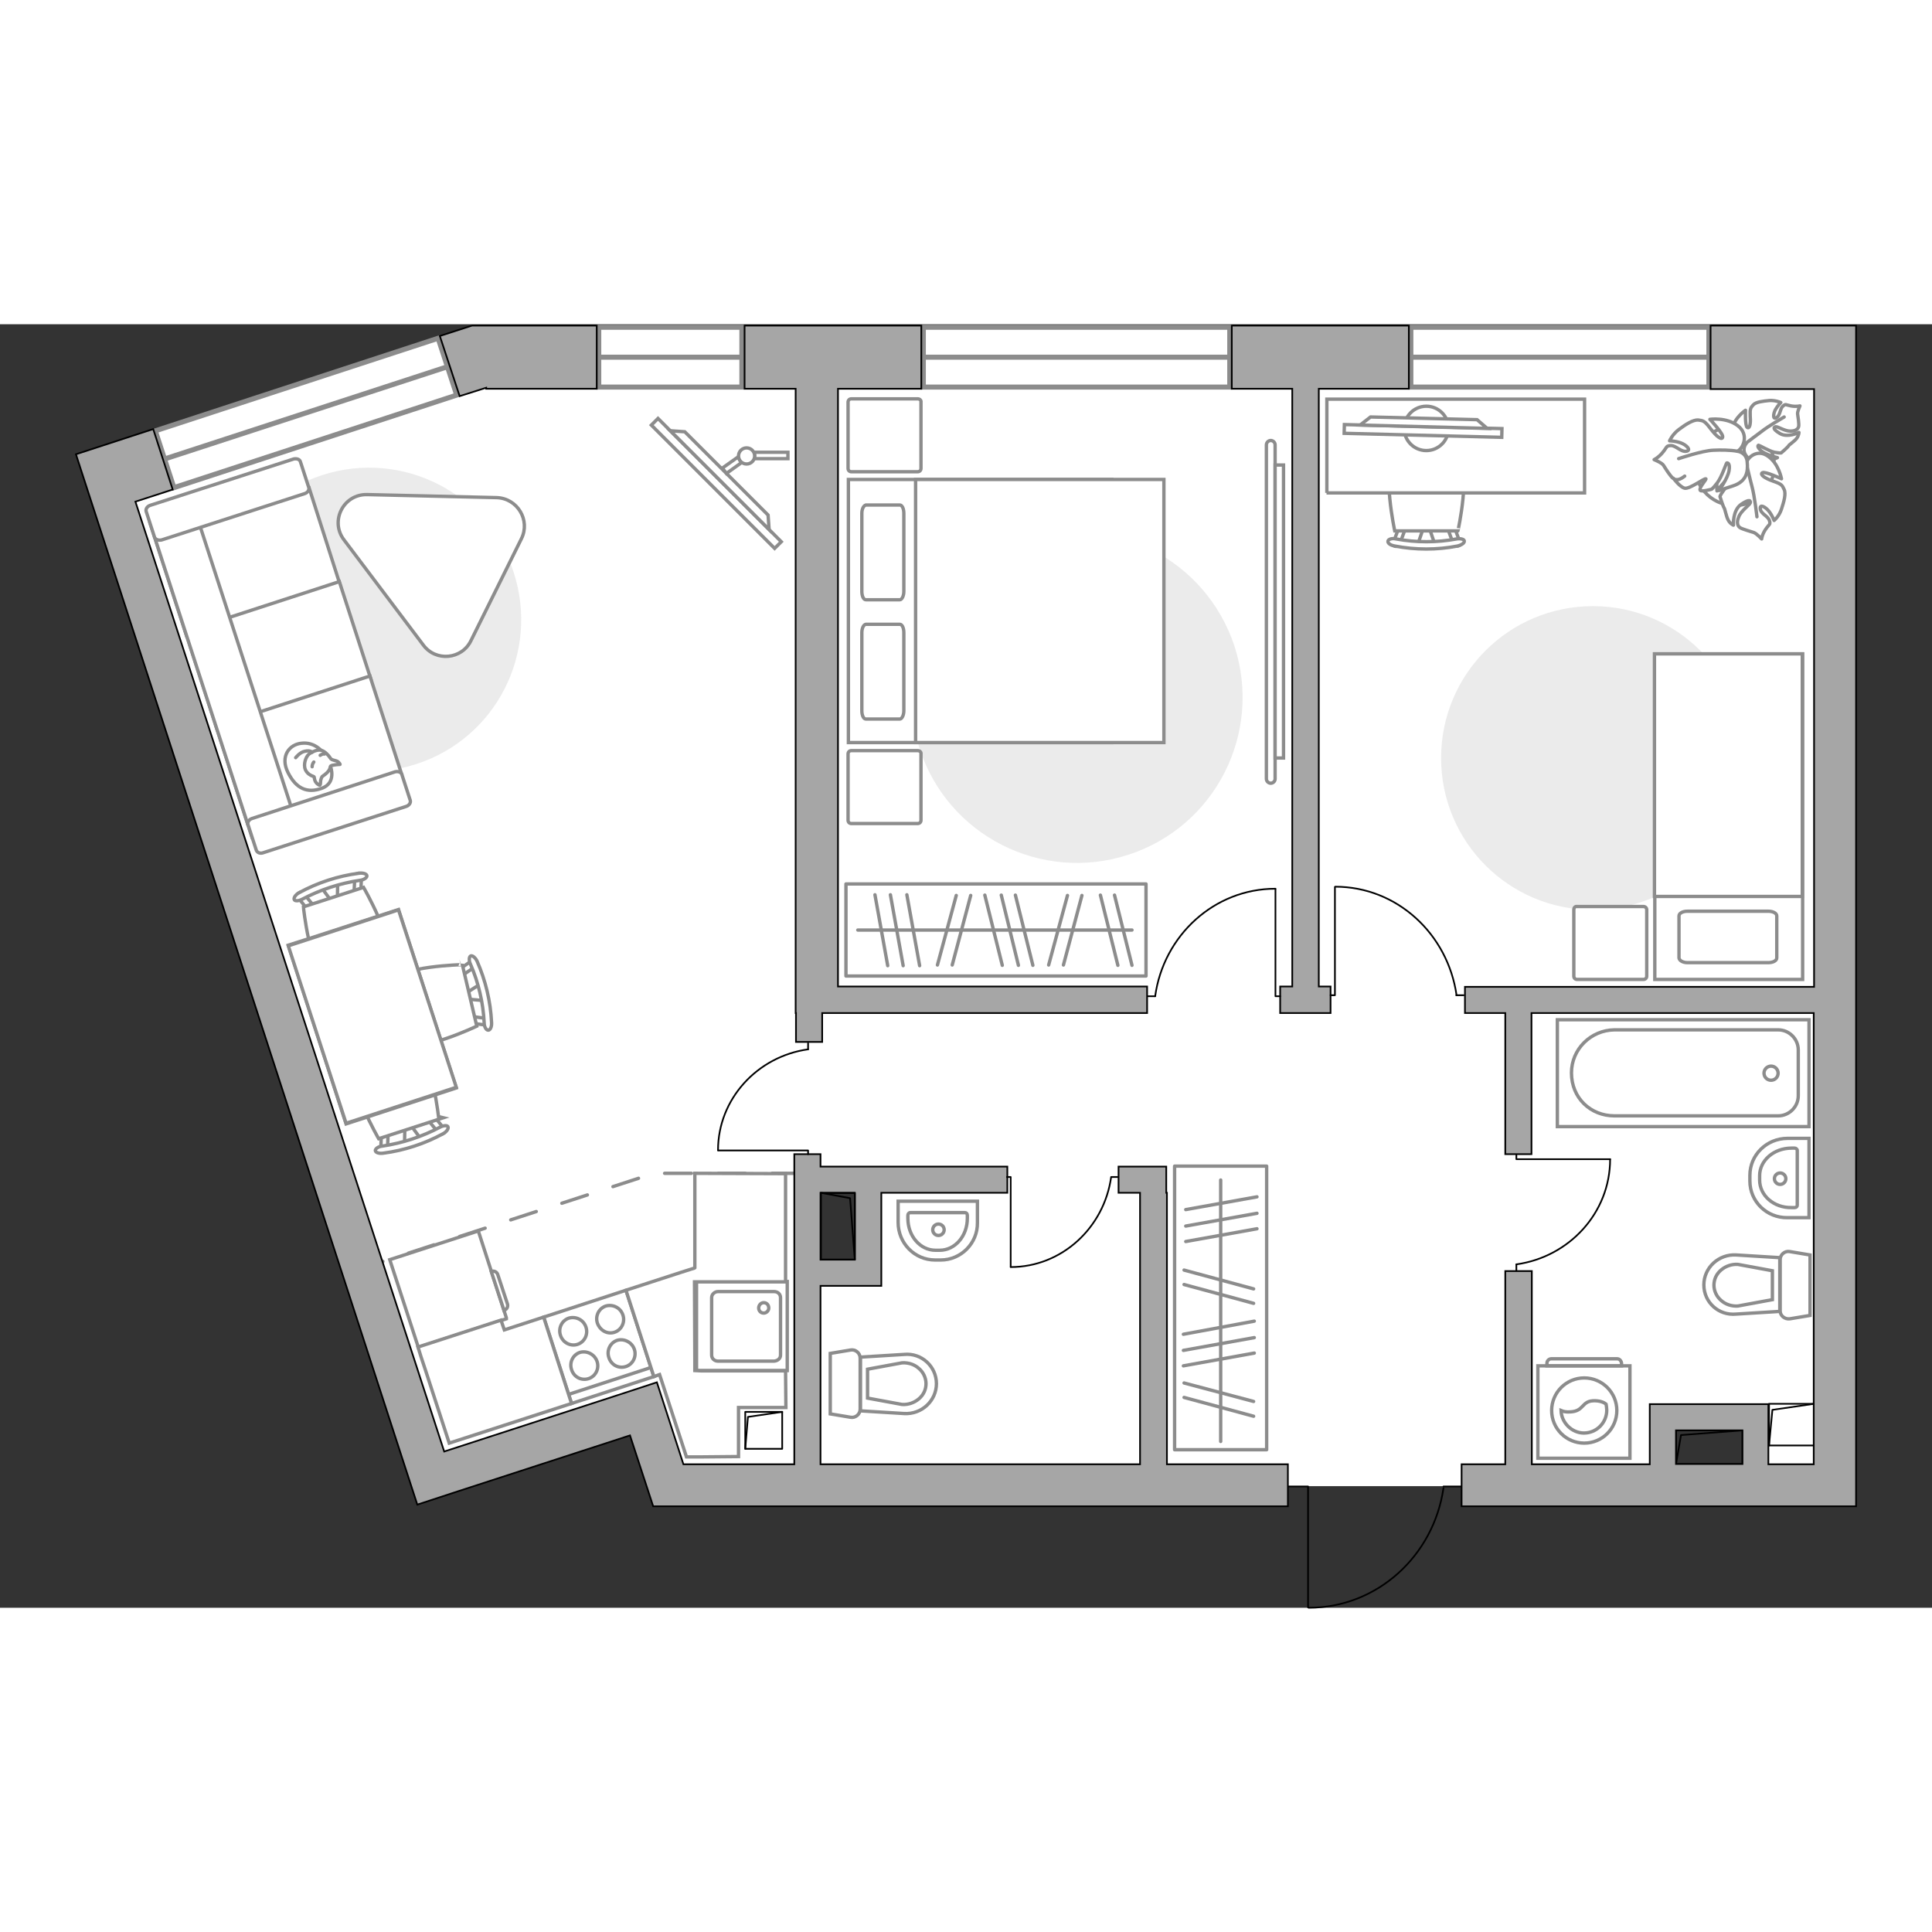 <?xml version="1.0" encoding="utf-8"?>
<!-- Generator: Adobe Illustrator 27.2.0, SVG Export Plug-In . SVG Version: 6.00 Build 0)  -->
<svg version="1.1" xmlns="http://www.w3.org/2000/svg" xmlns:xlink="http://www.w3.org/1999/xlink" x="0px" y="0px"
	 viewBox="0 0 575 382" style="enable-background:new 0 0 575 382;" xml:space="preserve" width="200" height="200">
<rect x="0" y="0" width="575" height="382" fill="#333333" stroke="none"/>
<style type="text/css">
	.st0{fill:#FFFFFF;}
	.st1{fill:#FFFFFF;stroke:#8C8C8C;stroke-width:1.5;stroke-linecap:round;stroke-miterlimit:10;}
	.st2{fill:none;stroke:#8C8C8C;stroke-linecap:round;stroke-linejoin:round;stroke-miterlimit:10;stroke-dasharray:8;}
	.st3{fill:none;stroke:#000000;stroke-width:0.5;stroke-linecap:round;stroke-linejoin:round;stroke-miterlimit:10;}
	.st4{fill:#A6A6A6;stroke:#000000;stroke-width:0.5;stroke-miterlimit:10;}
	.st5{fill:#FFFFFF;stroke:#8C8C8C;stroke-miterlimit:10;}
	.st6{fill:#EBEBEB;}
	.st7{fill:#FFFFFF;stroke:#8C8C8C;stroke-linecap:round;stroke-linejoin:round;stroke-miterlimit:10;}
	.st8{fill:none;stroke:#8C8C8C;stroke-linecap:round;stroke-linejoin:round;stroke-miterlimit:10;}
	.st9{fill-rule:evenodd;clip-rule:evenodd;fill:#FFFFFF;fill-opacity:0.1;stroke:#8C8C8C;stroke-miterlimit:10;}
	.st10{fill:#A6A6A6;stroke:#8C8C8C;stroke-miterlimit:10;}
</style>
<g id="bg_1_">
	<path class="st0" d="M141.7,9.8L31.3,48.1l96.2,296.1l64.1-20.8l7.2,22.2l184.5,0.2l51.8,0l59.5-2.5l0.4-17.8l27.2,0.1l1.1,17.9
		l22.5,1.4l2-336.6L141.7,9.8z M258.2,282.7l-18.6-1.3l-1.2-27.8l19.6,1L258.2,282.7z"/>
</g>
<g id="windows_1_">
	<g>
		<rect x="46.8" y="17.5" transform="matrix(0.95 -0.311 0.311 0.95 -3.679 29.657)" class="st1" width="88.6" height="17.8"/>
		<line class="st1" x1="49" y1="40.1" x2="133.3" y2="12.6"/>
	</g>
	<g>
		<rect x="178.2" y="0.9" class="st1" width="42.6" height="17.8"/>
		<line class="st1" x1="178.2" y1="9.8" x2="220.8" y2="9.8"/>
	</g>
	<g>
		<rect x="274.8" y="0.9" class="st1" width="91.2" height="17.8"/>
		<line class="st1" x1="274.8" y1="9.8" x2="366" y2="9.8"/>
	</g>
	<g>
		<rect x="419.9" y="0.9" class="st1" width="88.7" height="17.8"/>
		<line class="st1" x1="419.9" y1="9.8" x2="508.6" y2="9.8"/>
	</g>
</g>
<g id="plan">
	<polyline class="st2" points="237.8,252.7 194.6,252.7 112.5,279.4 	"/>
	<g>
		<polyline class="st3" points="389.3,381.9 389.3,345.9 383.3,345.9 		"/>
		<line class="st3" x1="435.1" y1="345.9" x2="429.6" y2="345.9"/>
		<path class="st3" d="M429.6,346.4c-2.9,20.1-19.7,35.6-40.1,35.6"/>
	</g>
	<g>
		<rect x="526.5" y="321.3" class="st3" width="13.4" height="12.4"/>
		<polyline class="st3" points="526.5,333.7 527.5,323.1 539.9,321.3 		"/>
	</g>
	<g>
		<rect x="221.8" y="323.7" class="st3" width="11" height="11"/>
		<polyline class="st3" points="221.8,334.7 222.6,325.2 232.8,323.7 		"/>
	</g>
	<g>
		<rect x="498.8" y="329.2" class="st3" width="19.8" height="10.1"/>
		<polyline class="st3" points="498.8,339.3 500.3,330.6 518.6,329.2 		"/>
	</g>
	<g>
		<polygon class="st4" points="144.7,18.9 144.7,19.2 177.6,19.2 177.6,0.4 140.5,0.4 130.9,3.5 136.8,21.4 		"/>
		<path class="st4" d="M509.1,0.4v18.9l30.8,0v177.9H436v7.8h12v42h7.8v-42h84v134.3h-13.5v-17.9H522h-3.4h-19.8h-6.6H491v17.9
			h-35.1v-57.5H448v57.5h-13v12.5h117.4v0v-12.5v-320v-4.7V0.4L509.1,0.4z M498.8,329.2h19.8v10h-19.8V329.2z"/>
		<polygon class="st4" points="419.3,19.2 419.3,0.4 366.6,0.4 366.6,19.2 384.6,19.2 384.6,197.1 381,197.1 381,205 396,205 
			396,197.1 392.5,197.1 392.5,19.2 		"/>
		<polygon class="st4" points="236.8,197.1 236.8,203.3 236.8,205 236.9,205 236.9,213.6 244.7,213.6 244.7,205 341.4,205 
			341.4,197.1 249.4,197.1 249.4,19.2 274.2,19.2 274.2,0.4 221.6,0.4 221.6,19.2 236.8,19.2 		"/>
		<path class="st4" d="M347.1,258.5v-6.2v-1.6h-14.2v7.8h6.4v80.8h-95.1v-53.1h18.1v-4.4v-3.4v-19.9h37.5v-7.8h-55.6V247h-7.8v92.3
			h-33l-7.9-24.4l-11.9,3.9l0,0l-51.4,16.7L40.3,52.8l11.1-3.6l-5.8-18l-23,7.5l3.6,11.1l0,0l98,301.5l11.9-3.9v0l51.4-16.7
			l6.9,21.1h188.9v-12.5h-36V258.5z M254.4,258.5v19.9l-10.2,0v-19.9H254.4z"/>
	</g>
	<g>
		
			<rect x="239.5" y="263.4" transform="matrix(-1.342688e-10 1 -1 -1.342688e-10 517.835 19.073)" class="st3" width="19.8" height="10.1"/>
		<polyline class="st3" points="244.3,258.5 253,260.1 254.4,278.4 		"/>
	</g>
	<g>
		<path id="wc_00000096035854481150279110000004616900115583808700_" class="st5" d="M268.6,309.1"/>
		<g id="Group_26_00000080917776853132864330000013310999155123240634_">
			<path id="Vector_130_00000058572721338722486160000007197416948805980568_" class="st5" d="M256,307.7v15.2
				c0,1.5-1.4,2.7-2.9,2.4l-6-1v-18l6-1C254.6,305,256,306.2,256,307.7z"/>
			<path id="Vector_131_00000117664966635322662880000015797221572499606148_" class="st5" d="M278.7,315.3c0,5.1-4.4,9.2-9.6,8.9
				l-13-0.8v-16l13-0.8C274.3,306.1,278.7,310.2,278.7,315.3z"/>
			<path id="Vector_132_00000151505368994172865030000002697291696653785518_" class="st5" d="M258.2,319.6l10.3,1.9
				c1.8,0.1,3.6-0.5,5-1.7c1.4-1.2,2.1-2.8,2.1-4.5c0-1.7-0.8-3.4-2.1-4.5c-1.3-1.2-3.1-1.8-5-1.7l-10.3,1.9V319.6z"/>
		</g>
	</g>
	<g>
		<path id="Vector_134_00000023983924334598761070000003283209087836513199_" class="st5" d="M280,278.5h-1.7c-6.1,0-11-5-11-11.2
			V261h23.6l0,6.4C291,273.5,286,278.5,280,278.5z"/>
		<path id="Vector_133_00000090285406403177435100000017620178789662046115_" class="st5" d="M279.7,275.6h-1.3
			c-4.5,0-8.2-4.2-8.2-9.5v-0.9c0-0.4,0.3-0.8,0.7-0.8h16.3c0.4,0,0.7,0.3,0.7,0.8v0.9C287.9,271.4,284.2,275.6,279.7,275.6z"/>
		<circle class="st5" cx="279.3" cy="269.5" r="1.7"/>
	</g>
	<g>
		<path id="wc_00000175318914498798850520000017612028174121720507_" class="st5" d="M517.2,292.1"/>
		<g id="Group_26_00000168814794771935479650000006146679980290391993_">
			<path id="Vector_130_00000018217509226585112500000005660949217398744453_" class="st5" d="M529.8,293.6v-15.2
				c0-1.5,1.4-2.7,2.9-2.4l6,1v18l-6,1C531.2,296.2,529.8,295.1,529.8,293.6z"/>
			<path id="Vector_131_00000010276785171753465540000004212277681426668440_" class="st5" d="M507.1,285.9c0-5.1,4.4-9.2,9.6-8.9
				l13,0.8v16l-13,0.8C511.5,295.1,507.1,291.1,507.1,285.9z"/>
			<path id="Vector_132_00000083770841527453788520000018420361481582481853_" class="st5" d="M527.5,281.7l-10.3-1.9
				c-1.8-0.1-3.6,0.5-5,1.7c-1.4,1.2-2.1,2.8-2.1,4.5c0,1.7,0.8,3.4,2.1,4.5c1.3,1.2,3.1,1.8,5,1.7l10.3-1.9V281.7z"/>
		</g>
	</g>
	<g>
		<path id="Vector_134_00000021084378233920942060000006907358936822662026_" class="st5" d="M520.8,255v-1.7c0-6.1,5-11,11.2-11
			h6.4v23.6H532C525.8,266,520.8,261.1,520.8,255z"/>
		<path id="Vector_133_00000145052578413218762760000007195883878519930022_" class="st5" d="M523.7,254.7v-1.3
			c0-4.5,4.2-8.2,9.5-8.2h0.9c0.4,0,0.8,0.3,0.8,0.7v16.3c0,0.4-0.3,0.7-0.8,0.7h-0.9C527.9,263,523.7,259.3,523.7,254.7z"/>
		<circle class="st5" cx="529.8" cy="254.3" r="1.7"/>
	</g>
	<g>
		<g>
			<path id="Vector_135_00000032650882391223565500000017538699107247232409_" class="st5" d="M463.5,238.8h74.9v-31.8h-74.9V238.8z
				"/>
			<path id="Vector_136_00000149365031540534882600000004899014585423046554_" class="st5" d="M467.7,222.8L467.7,222.8
				c0,7.5,5.7,12.8,12.8,12.8h48.7c3.3,0,6-2.7,6-6v-13.6c0-3.3-2.7-6-6-6h-48.7C473.4,210.1,467.7,215.8,467.7,222.8z"/>
		</g>
		<circle class="st5" cx="527.1" cy="222.9" r="2.1"/>
	</g>
	<g>
		<g id="Group_27_00000001646903242395670770000013817357669724443566_">
			<path id="Vector_140_00000101826141917405971500000013520703238672354704_" class="st5" d="M207.3,284.9l0,26.5l27,0l0-26.5
				L207.3,284.9z"/>
		</g>
		<path id="Vector_141_00000035506995174914622910000015587928046603151280_" class="st5" d="M232.3,306.8l0-17.1
			c0-1-0.8-1.8-1.9-1.8l-16.7,0c-1,0-1.9,0.8-1.9,1.8l0,17.1c0,1,0.8,1.8,1.9,1.8l16.7,0C231.5,308.5,232.3,307.8,232.3,306.8z"/>
		<path id="Vector_139_00000121281030184833926320000012020245886630310063_" class="st5" d="M225.8,292.8c0-0.9,0.7-1.6,1.5-1.6
			c0.9,0,1.5,0.7,1.5,1.6c0,0.8-0.7,1.5-1.5,1.5C226.5,294.3,225.8,293.7,225.8,292.8z"/>
	</g>
</g>
<g id="furniture_1_">
	<g>
		<path id="Vector_142_00000062901744167843523940000018101704384219493035_" class="st5" d="M186.3,287.5l-24.5,8l8.3,25.7l24.5-8
			L186.3,287.5z"/>
		<g id="Group_28_00000079444380370513922730000001932451207367825288_">
			<g id="Group_29_00000165203397179599113910000000258669914421238151_">
				<path id="Vector_143_00000169523261029798477610000008898000756106996368_" class="st5" d="M171.9,303.6c2.1-0.7,3.2-3,2.5-5.1
					c-0.7-2.2-3-3.3-5.1-2.7c-2.1,0.7-3.2,3-2.5,5.1C167.5,303.1,169.8,304.3,171.9,303.6z"/>
				<path id="Vector_144_00000060026407102629637760000010432040243693873028_" class="st5" d="M175.2,313.8c2.1-0.7,3.2-3,2.5-5.1
					c-0.7-2.1-3-3.3-5.1-2.7c-2.1,0.7-3.2,3-2.5,5.1C170.8,313.4,173.1,314.5,175.2,313.8z"/>
			</g>
			<g id="Group_30_00000059279033138297186010000006906097360396365727_">
				<path id="Vector_145_00000061431560557695783390000016274235633143635846_" class="st5" d="M182.9,300c2.1-0.7,3.2-3,2.5-5.1
					c-0.7-2.2-3-3.3-5.1-2.7c-2.1,0.7-3.2,3-2.5,5.1C178.6,299.5,180.8,300.7,182.9,300z"/>
				<path id="Vector_146_00000031207532947411521170000011684214799394882214_" class="st5" d="M186.3,310.2c2.1-0.7,3.2-3,2.5-5.1
					c-0.7-2.1-3-3.3-5.1-2.7c-2.1,0.7-3.2,3-2.5,5.1C181.9,309.8,184.2,310.9,186.3,310.2z"/>
			</g>
		</g>
		<path id="Vector_147_00000178921916338897743690000007884528196747413665_" class="st5" d="M169.2,318.5l24.2-7.9"/>
	</g>
	<g>
		<path id="Vector_8_00000074435316423645307160000007574969380948446597_" class="st5" d="M150.7,295.7l-8.3-25.7
			c0-0.1-0.1-0.1-0.2-0.1l-26.2,8.5l8.5,26.1l26.2-8.5C150.7,295.9,150.7,295.8,150.7,295.7z"/>
		<path id="Vector_9_00000017498996781636970550000003316513474456008885_" class="st5" d="M146.2,281.9l3.8,11.6
			c0.9-0.3,1.3-1.2,1-2l-2.8-8.5C148,282.1,147.1,281.6,146.2,281.9z"/>
	</g>
	<polygon class="st5" points="150.1,299.3 149.1,296.4 124.4,304.4 125.3,307.3 126.7,311.5 133.7,333 170.1,321.2 161.8,295.5 	"/>
	<polygon class="st5" points="219.8,322.4 233.9,322.4 233.8,311.5 208.8,311.5 206.8,311.4 206.8,308.7 206.7,285 206.8,285 
		233.8,285 233.8,252.8 206.8,252.7 206.8,280.8 206.7,280.9 202.6,282.2 186.3,287.5 194.6,313.2 196.3,312.6 204.3,337.1 
		208.9,337.1 219.8,337 	"/>
	<g id="Group_34_00000036244531890035197480000015649011691299910028_">
		<path id="Vector_158_00000029016423978065255290000013706576867310656141_" class="st3" d="M213.7,245.9l26.8,0v1.1"/>
		<path id="Vector_159_00000124139562292884760330000011979077521658924944_" class="st3" d="M240.5,214v1.8"/>
		<path id="Vector_160_00000002347099816611716870000012186403446972494218_" class="st3" d="M240.5,215.8
			c-15.1,2.1-26.8,14.8-26.8,30"/>
	</g>
	<g id="Group_34_00000109028771614506350490000013206166679466676871_">
		<path id="Vector_158_00000106105694802590790430000012435818029871032762_" class="st3" d="M397.3,167.5l0,32.2H396"/>
		<path id="Vector_159_00000165230144437957284840000013554280605399374524_" class="st3" d="M435.6,199.7l-2.2,0"/>
		<path id="Vector_160_00000170264186551939669190000014199520192623461046_" class="st3" d="M433.5,199.7
			c-2.6-18.2-17.7-32.3-36.1-32.3"/>
	</g>
	<g id="Group_34_00000132057511622268441390000013464114007289200048_">
		<path id="Vector_158_00000121959854507360215760000014357118535843819684_" class="st3" d="M479.2,248.5l-27.9,0v-1.2"/>
		<path id="Vector_159_00000171718185608879955260000002175872380716485023_" class="st3" d="M451.3,281.7v-1.9"/>
		<path id="Vector_160_00000131360726373284678650000016764888673039947451_" class="st3" d="M451.3,279.8
			c15.7-2.2,27.9-15.3,27.9-31.3"/>
	</g>
	<g id="Group_34_00000042717162909783837070000012763547336580786848_">
		<path id="Vector_158_00000165935943481137466120000010110700316051198121_" class="st3" d="M379.6,168.1l0,31.9l1.4,0"/>
		<path id="Vector_159_00000116204420313294490820000000402027969855238548_" class="st3" d="M341.6,200h2.2"/>
		<path id="Vector_160_00000081633682785626147900000005176478609016366982_" class="st3" d="M343.8,200c2.5-18.1,17.6-32,35.8-32"
			/>
	</g>
	<g id="Group_34_00000047054778619593380840000013444620702792238985_">
		<path id="Vector_158_00000157274379723541907380000008326298131591771543_" class="st3" d="M300.8,280.5l0-26.7h-1.1"/>
		<path id="Vector_159_00000150074188025836616440000007446270976697642635_" class="st3" d="M332.6,253.8h-1.8"/>
		<path id="Vector_160_00000096057384920957253930000013919225282994865051_" class="st3" d="M330.7,253.8
			c-2.1,15.1-14.7,26.8-29.9,26.8"/>
	</g>
	<g>
		
			<rect x="187.3" y="46" transform="matrix(-0.707 -0.707 0.707 -0.707 330.447 231.654)" class="st5" width="51.9" height="2.8"/>
		<polygon class="st5" points="203.8,32 228.6,56.8 228.9,61.1 199.5,31.7 		"/>
		<g>
			<path class="st5" d="M224.6,39.2c0-0.4-0.1-0.8-0.3-1.1h10.2V40h-10.1C224.5,39.7,224.6,39.5,224.6,39.2z"/>
			<path class="st5" d="M219.8,39.4c0.1,0.7,0.4,1.3,1,1.7l-4.6,3.3l-1.2-1.6L219.8,39.4z"/>
		</g>
		<circle class="st5" cx="222.2" cy="39.2" r="2.4"/>
	</g>
	<g>
		<g id="Group_2_00000023258938224975155860000008513269354264498874_">
			<g id="Group_3_00000046297404984894771520000011860826247726836358_">
				<path id="Vector_10_00000021088362692988635090000009733022997187464616_" class="st5" d="M95.7,167.7l3.3,4.5l1.4-0.4l0.1-5.6
					L95.7,167.7z"/>
			</g>
			<g id="Group_4_00000155866297385136464100000003665179415791469503_">
				<path id="Vector_11_00000167387071701648930190000007225777367378769792_" class="st5" d="M106.7,169.4c0.5-0.1,0.8-0.5,0.7-0.8
					l0.2-4.6c0-0.4-0.4-0.7-1-0.6c-0.6,0.1-1.1,0.5-1,0.8l-0.2,4.6c0,0.4,0.4,0.7,1,0.6C106.6,169.5,106.6,169.5,106.7,169.4z"/>
			</g>
			<g id="Group_5_00000083797228504979308960000011284151200845278616_">
				<path id="Vector_12_00000168824153366302867930000017120976223491194281_" class="st5" d="M92.5,174.1c0.1,0,0.1,0,0.3-0.1
					c0.5-0.3,0.7-0.7,0.4-1.1l-2.9-3.6c-0.3-0.4-0.9-0.4-1.4,0c-0.5,0.3-0.7,0.7-0.4,1.1l2.9,3.6C91.6,174.1,92.1,174.2,92.5,174.1z
					"/>
			</g>
			<path id="Vector_13_00000172401346258967323010000007452392165441809281_" class="st5" d="M97.1,194.4c4.2,2.1,15.8-1.6,17.9-5.8
				c2.5-4.9-6.8-21-6.8-21l-17.9,5.8C90.3,173.5,92.2,191.9,97.1,194.4z"/>
			<path id="Vector_14_00000111878662062430228920000008193807209769746623_" class="st5" d="M90,171.1c5.3-2.8,11.1-4.7,17.1-5.6
				c1.2-0.1,2.1-0.8,2.1-1.3c0-0.6-1.1-1-2.4-0.8c-6.2,0.8-12.3,2.8-17.8,5.8c-1.1,0.6-1.7,1.6-1.4,2.1
				C87.8,171.7,88.9,171.7,90,171.1z"/>
		</g>
		<g id="Group_2_00000173154166580638426940000012709848778832383404_">
			<g id="Group_3_00000040557140478052273660000007453025380871409575_">
				<path id="Vector_10_00000098189662322475006390000016101751484004412833_" class="st5" d="M125.2,242.4l-3.3-4.5l-1.4,0.4
					l-0.1,5.6L125.2,242.4z"/>
			</g>
			<g id="Group_4_00000101098902394733435230000002866544532887522192_">
				<path id="Vector_11_00000134249372376473644960000008691928081522212013_" class="st5" d="M114.2,240.6
					c-0.5,0.1-0.8,0.5-0.7,0.8l-0.2,4.6c0,0.4,0.4,0.7,1,0.6c0.6-0.1,1.1-0.5,1-0.8l0.2-4.6c0-0.4-0.4-0.7-1-0.6
					C114.3,240.6,114.3,240.6,114.2,240.6z"/>
			</g>
			<g id="Group_5_00000036965676712205779690000012097451112893578675_">
				<path id="Vector_12_00000015343803466584925120000002966577602995763633_" class="st5" d="M128.4,236c-0.1,0-0.1,0-0.3,0.1
					c-0.5,0.3-0.7,0.7-0.4,1.1l2.9,3.6c0.3,0.4,0.9,0.4,1.4,0c0.5-0.3,0.7-0.7,0.4-1.1l-2.9-3.6C129.3,236,128.8,235.8,128.4,236z"
					/>
			</g>
			<path id="Vector_13_00000013170309771704105860000004325421793000285855_" class="st5" d="M123.8,215.6
				c-4.2-2.1-15.8,1.6-17.9,5.8c-2.5,4.9,6.8,21,6.8,21l17.9-5.8C130.6,236.6,128.7,218.1,123.8,215.6z"/>
			<path id="Vector_14_00000157302349689047565160000009605773085379138486_" class="st5" d="M130.9,239c-5.3,2.8-11.1,4.7-17.1,5.6
				c-1.2,0.1-2.1,0.8-2.1,1.3c0,0.6,1.1,1,2.4,0.8c6.2-0.8,12.3-2.8,17.8-5.8c1.1-0.6,1.7-1.6,1.4-2.1
				C133.1,238.4,132,238.4,130.9,239z"/>
		</g>
		<g id="Group_2_00000099630474415228552570000004924548080113720453_">
			<g id="Group_3_00000083063716213225547040000000909795022828868497_">
				<path id="Vector_10_00000099640264581785058920000007935652305281372574_" class="st5" d="M142.9,196.4l-4.7,3l0.3,1.4l5.5,0.5
					L142.9,196.4z"/>
			</g>
			<g id="Group_4_00000053517657578497480150000017826158503482501520_">
				<path id="Vector_11_00000128479094693181142110000017053302488025430922_" class="st5" d="M140.2,207.3c0.1,0.5,0.5,0.8,0.8,0.8
					l4.5,0.6c0.4,0.1,0.7-0.3,0.7-0.9c0-0.6-0.4-1.1-0.7-1.1l-4.5-0.6c-0.4-0.1-0.7,0.3-0.7,0.9
					C140.2,207.1,140.2,207.2,140.2,207.3z"/>
			</g>
			<g id="Group_5_00000165215474052714804420000012856905959618546578_">
				<path id="Vector_12_00000010294237262322477730000004123139872451392142_" class="st5" d="M136.8,192.8c0,0.1,0,0.2,0.1,0.3
					c0.2,0.5,0.7,0.8,1,0.5l3.8-2.6c0.4-0.3,0.4-0.9,0.2-1.4c-0.2-0.5-0.7-0.8-1-0.5l-3.8,2.6C136.9,191.8,136.7,192.3,136.8,192.8z
					"/>
			</g>
			<path id="Vector_13_00000160158496729777400710000015575907769827956158_" class="st5" d="M116.1,195.7c-2.5,4,0.3,15.9,4.3,18.3
				c4.7,2.9,21.5-5.1,21.5-5.1l-4.3-18.3C137.6,190.6,119,191,116.1,195.7z"/>
			<path id="Vector_14_00000039118622765267028790000010128594021560077739_" class="st5" d="M140,190.4c2.4,5.5,3.8,11.5,4.1,17.5
				c0,1.2,0.6,2.2,1.2,2.2c0.6,0,1.1-1,1-2.3c-0.3-6.3-1.8-12.5-4.3-18.2c-0.5-1.1-1.4-1.8-1.9-1.6
				C139.6,188.2,139.5,189.4,140,190.4z"/>
		</g>
		<g>
			<path id="Vector_35_00000057139570101624303820000008605588204601267095_" class="st5" d="M103,238l32.8-10.7l-17.2-53.1
				l-26.5,8.6l-6.3,2L103,238z"/>
			<path class="st5" d="M135.8,227.1l-32.8,10.7L85.8,185l32.8-10.7L135.8,227.1z"/>
		</g>
	</g>
	<path id="Vector_00000133517472595356373140000010044595867271576979_" class="st6" d="M95.9,44.9c-23.8,7.7-36.7,33.2-29,57
		s33.2,36.7,57,29c23.8-7.7,36.7-33.2,29-57C145.2,50.2,119.7,37.2,95.9,44.9z"/>
	<path id="Vector_00000164508813971877617340000011988802163560433568_" class="st6" d="M305.3,64.2c-25.9,8.4-40,36.2-31.6,62.1
		c8.4,25.9,36.2,40,62.1,31.6s40-36.2,31.6-62.1C358.9,70,331.2,55.8,305.3,64.2z"/>
	<g>
		<path id="Vector_54_00000043452854290976819920000001631048405384558213_" class="st5" d="M46.1,63.6l9.4,29.1l45.8-14.9L92,48.7
			L46.1,63.6z"/>
		<path id="Vector_55_00000111884018470652172350000001452787093394158730_" class="st5" d="M55.2,91.5l9.4,29.1l45.8-14.9L101,76.6
			L55.2,91.5z"/>
		<path id="Vector_56_00000040575244315853940770000013594787583575039660_" class="st5" d="M64.3,119.6l9.4,29.1l45.8-14.9
			l-9.4-29.1L64.3,119.6z"/>
		<path id="Vector_57_00000070118339792643194310000009832051211825593490_" class="st5" d="M58.8,57.8l-14.1,1.5l30.3,93.4
			l13.2-4.3L58.8,57.8z"/>
		<path id="Vector_58_00000069390273914167806040000017334825885295935904_" class="st5" d="M48.1,64.2l42.6-13.8
			c0.9-0.3,1.4-1.1,1.2-1.8l-2.5-7.7c-0.2-0.7-1.1-1-2-0.8L44.7,53.9c-0.9,0.3-1.4,1.1-1.2,1.8l2.5,7.7
			C46.3,64.1,47.2,64.4,48.1,64.2z"/>
		<path id="Vector_59_00000011006291162840151480000010542561199414500505_" class="st5" d="M78.3,157.3l42.6-13.8
			c0.9-0.3,1.4-1.1,1.2-1.8l-2.5-7.7c-0.2-0.7-1.1-1-2-0.8L75,147.1c-0.9,0.3-1.4,1.1-1.2,1.8l2.5,7.7
			C76.6,157.3,77.5,157.6,78.3,157.3z"/>
		<g>
			<path class="st7" d="M98.4,131.7c0,0,1.8,4.8-2.6,6.4c-4.4,1.6-7.7,0.1-10.1-4.7c-2.4-4.8,0.4-8.4,4.1-8.7
				C93.5,124.3,96.8,126.8,98.4,131.7z"/>
			<path class="st7" d="M95.9,134.6c0,0-0.5,0.7-0.5,1.7c0,1-0.3,0.9-0.3,0.9s-1.3-0.5-1.5-1.9c-0.1-0.7-0.2-0.7-0.2-0.7
				s-1.8-0.4-2.5-2c-0.7-1.6,0.1-3.9,1.1-4.7c1-0.7,2.5-1.4,3.6-1.1c1.1,0.3,2.2,1.5,2.7,2.3c0.4,0.8,1.8,0.6,2.4,1.2
				c0.6,0.6,0.5,0.7,0.5,0.7s-2.4,0.1-2.8,0.5C98.1,131.9,98.6,132.8,95.9,134.6z"/>
			<path class="st7" d="M93.4,130.3c0,0-0.5,0.5-0.5,1.4"/>
			<path class="st7" d="M95.3,128.3c0,0,0.6-0.5,1.3-0.4"/>
			<path class="st8" d="M92.9,127.4c0,0-0.5-0.7-2.2-0.3c-1.5,0.3-2.7,1.9-2.7,1.9"/>
		</g>
	</g>
	<path class="st5" d="M140.2,94.1l15-30.3c2.7-5.5-1.2-12-7.4-12.2l-38.5-0.9c-7.1-0.2-11.2,7.9-6.9,13.5l23.6,31.3
		C129.7,100.5,137.5,99.8,140.2,94.1z"/>
	
		<rect x="251.7" y="166.7" transform="matrix(-1 -6.592117e-11 6.592117e-11 -1 592.776 360.681)" class="st8" width="89.3" height="27.4"/>
	<line class="st8" x1="273.7" y1="190.9" x2="269.9" y2="169.8"/>
	<line class="st8" x1="268.8" y1="190.9" x2="265" y2="169.8"/>
	<line class="st8" x1="264.2" y1="190.9" x2="260.4" y2="169.8"/>
	<line class="st8" x1="283.4" y1="190.7" x2="288.9" y2="170"/>
	<line class="st8" x1="279" y1="190.7" x2="284.6" y2="170"/>
	<line class="st8" x1="316.5" y1="190.7" x2="322" y2="170"/>
	<line class="st8" x1="312.1" y1="190.7" x2="317.7" y2="170"/>
	<line class="st8" x1="307.4" y1="190.8" x2="302.2" y2="169.9"/>
	<line class="st8" x1="298.3" y1="190.8" x2="293.1" y2="169.9"/>
	<line class="st8" x1="303.1" y1="190.8" x2="298" y2="169.9"/>
	<line class="st8" x1="336.9" y1="190.8" x2="331.7" y2="169.9"/>
	<line class="st8" x1="332.7" y1="190.8" x2="327.5" y2="169.9"/>
	<line class="st8" x1="336.9" y1="180.3" x2="255.3" y2="180.3"/>
	
		<rect x="321.1" y="279.1" transform="matrix(-2.738176e-10 1 -1 -2.738176e-10 656.082 -70.535)" class="st8" width="84.4" height="27.4"/>
	<line class="st8" x1="373.3" y1="296.7" x2="352.2" y2="300.6"/>
	<line class="st8" x1="373.3" y1="301.6" x2="352.2" y2="305.4"/>
	<line class="st8" x1="373.3" y1="306.2" x2="352.2" y2="310"/>
	<line class="st8" x1="373.1" y1="287.1" x2="352.4" y2="281.5"/>
	<line class="st8" x1="373.1" y1="291.4" x2="352.4" y2="285.8"/>
	<line class="st8" x1="374.1" y1="259.7" x2="352.9" y2="263.5"/>
	<line class="st8" x1="374.1" y1="264.6" x2="352.9" y2="268.4"/>
	<line class="st8" x1="374.1" y1="269.2" x2="352.9" y2="273"/>
	<line class="st8" x1="373.1" y1="320.6" x2="352.4" y2="315.1"/>
	<line class="st8" x1="373.1" y1="325" x2="352.4" y2="319.4"/>
	<line class="st8" x1="363.3" y1="254.7" x2="363.3" y2="332.5"/>
	<path id="Vector_00000079483018565551756800000014014423223883753644_" class="st6" d="M474.1,83.9c-25,0-45.2,20.2-45.2,45.2
		s20.2,45.2,45.2,45.2s45.2-20.2,45.2-45.2S499,83.9,474.1,83.9z"/>
	<g>
		<path id="Vector_2_00000084504147043870958090000010217246960060511658_" class="st5" d="M536.5,98.1h-44V195h44V98.1z"/>
		<path id="Vector_3_00000046311938194062207410000005556809622823968438_" class="st5" d="M492.4,98.1h44v72.2h-38.8h-5.2v-9.8
			V98.1z"/>
		<path id="Vector_4_00000153677289120964117540000003316174934236273566_" class="st8" d="M502.2,190h24.1c1.4,0,2.5-0.6,2.5-1.4
			v-12.5c0-0.8-1.1-1.4-2.5-1.4h-24.1c-1.4,0-2.5,0.6-2.5,1.4v12.5C499.8,189.4,500.9,190,502.2,190z"/>
	</g>
	<path id="Vector_5_00000024696445806911450260000008241273484723947189_" class="st7" d="M468.4,174.3v19.7c0,0.6,0.4,1,1,1h19.7
		c0.6,0,1-0.4,1-1v-19.7c0-0.6-0.4-1-1-1h-19.7C468.8,173.2,468.4,173.6,468.4,174.3z"/>
	<g id="Group_2_00000173154761492916044120000015726745019175005595_">
		<g id="Group_3_00000103957546100879963930000015806271451855524009_">
			<path id="Vector_10_00000102518648085614218260000016867652316450914227_" class="st5" d="M427,65.4l-1.8-5.3h-1.4l-1.8,5.3H427z
				"/>
		</g>
		<g id="Group_4_00000109738308403386582180000014708090395868876452_">
			<path id="Vector_11_00000168827047986544130750000012680287809577713559_" class="st5" d="M417.1,60.3c-0.5,0-0.9,0.3-0.9,0.6
				l-1.6,4.3c-0.2,0.4,0.2,0.8,0.7,0.9c0.6,0.1,1.2-0.2,1.2-0.5l1.6-4.3c0.2-0.4-0.2-0.8-0.7-0.9C417.2,60.3,417.2,60.3,417.1,60.3z
				"/>
		</g>
		<g id="Group_5_00000150091527048063855520000014796782054575863975_">
			<path id="Vector_12_00000072263695631649163100000012020872880874419368_" class="st5" d="M432,60.3c-0.1,0-0.2,0-0.3,0
				c-0.6,0.1-0.9,0.5-0.7,0.9l1.6,4.3c0.2,0.4,0.7,0.6,1.3,0.5c0.6-0.1,0.9-0.5,0.7-0.9l-1.6-4.3C432.9,60.6,432.5,60.3,432,60.3z"
				/>
		</g>
		<path id="Vector_13_00000134238347316409399190000012141520798174915482_" class="st5" d="M433.9,39.5c-3.3-3.3-15.5-3.3-18.8,0
			c-3.9,3.9,0,22,0,22h18.8C433.9,61.6,437.9,43.4,433.9,39.5z"/>
		<path id="Vector_14_00000147197271154335812910000012470287208681081002_" class="st5" d="M433.5,63.9c-5.9,1.1-12,1.1-18,0
			c-1.2-0.3-2.3,0.1-2.4,0.6c-0.2,0.6,0.7,1.3,2,1.5c6.2,1.2,12.6,1.2,18.7,0c1.2-0.3,2.1-0.9,2-1.5C435.8,64,434.7,63.7,433.5,63.9
			z"/>
	</g>
	<path id="Vector_36_00000148645009856123078080000008196832962291195814_" class="st5" d="M394.8,50.2h76.8V22.3h-62h-14.7V50.2z"
		/>
	<g>
		<circle class="st5" cx="424.5" cy="31" r="6.6"/>
		<g>
			
				<rect x="400.2" y="30.5" transform="matrix(-1 -2.554045e-02 2.554045e-02 -1 846.367 74.38)" class="st5" width="46.9" height="2.6"/>
			<polygon class="st5" points="407.9,27.6 439.6,28.4 442.6,31 404.8,30 			"/>
		</g>
	</g>
	<g>
		<path id="Vector_60_00000060746783039782410550000018148885633133649558_" class="st5" d="M524.3,33.5c4.8,4.5,5,11.9,0.6,16.7
			c-4.5,4.8-11.9,5-16.7,0.6c-4.8-4.5-5-11.9-0.6-16.7C512,29.3,519.5,29,524.3,33.5z"/>
		<path class="st7" d="M519.7,35.5c0,0-1.4,1.6-0.1,3.5c1.3,1.9,3.1,3.3,6.2,2.1c3-1.3,3.2-1.4,3.2-1.4s-3.4-0.8-4.8-2
			c-1.4-1.2-1-1.7-0.8-1.7c0.2,0,3,1.7,4.7,2.1c1.7,0.3,2,0.2,2,0.2s2-1.7,2.2-2.1c0.2-0.4,1.7-1.3,2.4-2.2c0.7-0.9,0.7-1.8,0.7-1.8
			s-3.4,1.7-5.7,0.3c-2.3-1.4-1.8-1.9-1.2-2c0.6-0.1,2.8,1.4,4.4,1.3c1.5,0,2.2-0.6,2.4-1.3s-0.2-3.1-0.3-3.8
			c-0.1-0.7,0.7-2.4,0.7-2.4s-1.1,0.3-2.7,0c-1.6-0.3-1.5-0.7-2.4,0.1c-0.9,0.8-0.7,2.7-1.9,3.4c-1.1,0.7-1-1.1-0.3-2.4
			c0.7-1.2,1.6-2.1,1.6-2.1s-1.5-0.7-3.4-0.6c-1.9,0.2-4,0.4-4.8,1.3c-0.8,0.9-1,1.1-0.9,3.4c0.2,2.4-0.2,3.8-0.9,3.3
			c-0.7-0.5-0.5-5.1-0.5-5.1s-3.2,2.1-3.9,5.4C515,34.3,518,35.9,519.7,35.5z"/>
		<path class="st8" d="M531,27.6c0,0-4.7,2.7-6.7,4.3c-1.3,1-3.8,2.8-4.8,3.6c-1.5,1.1-2.6,2.7-3.3,4.4"/>
		<path class="st7" d="M519.7,41.5c0,0-1-2.2-3.7-1.7c-2.6,0.6-5,1.8-5,5.7c-0.1,3.8,0,4.1,0,4.1s2.4-3.3,4.3-4.3
			c1.9-1,2.3-0.2,2.2-0.1c-0.1,0.2-3.2,2.5-4.4,4.1s-1.2,2-1.2,2s0.9,2.9,1.2,3.3c0.3,0.4,0.6,2.4,1.2,3.6c0.6,1.2,1.6,1.6,1.6,1.6
			s-0.3-4.4,2.3-6.2c2.6-1.8,2.9-1,2.7-0.4c-0.2,0.6-2.8,2.4-3.4,4.1c-0.7,1.6-0.4,2.7,0.3,3.2c0.7,0.5,3.4,1.2,4.2,1.5
			c0.8,0.3,2.3,1.9,2.3,1.9s0.1-1.3,1.2-2.9c1.1-1.6,1.5-1.3,1.1-2.6c-0.4-1.3-2.6-2-2.7-3.5c-0.2-1.5,1.6-0.5,2.6,0.8
			c1,1.3,1.5,2.7,1.5,2.7s1.5-1.2,2.2-3.4c0.7-2.1,1.4-4.5,0.8-5.8c-0.6-1.3-0.7-1.6-3.3-2.5c-2.6-0.9-4-2-3.2-2.5
			c0.8-0.5,5.7,1.8,5.7,1.8s-0.8-4.5-4-6.7C523.1,37,520,39.6,519.7,41.5z"/>
		<path class="st8" d="M522.9,57.3c0,0-0.7-6.2-1.5-9.1c-0.5-1.8-1.3-5.4-1.7-6.8c-0.5-2.1-1.7-4-3.2-5.5"/>
		<g>
			<path class="st7" d="M501.4,45.2c-1.5,1.2-2.6,1.3-3.4,0.7c-0.8-0.5-2.4-3.1-2.9-3.9s-2.8-1.7-2.8-1.7s1.3-0.6,2.6-2.2
				c1.3-1.6,0.9-1.9,2.4-2c1.5,0,3,2,4.6,1.7c1.6-0.3,0-1.9-1.7-2.5c-1.7-0.6-3.3-0.6-3.3-0.6s0.8-1.9,2.8-3.4s4.2-2.9,5.7-2.8
				c1.5,0.2,1.9,0.2,3.7,2.6c1.8,2.4,3.4,3.5,3.6,2.5c0.3-1-3.8-5.3-3.8-5.3s4.9-0.7,8.3,1.9c3.4,2.6,1.7,6.6-0.1,7.6
				c0,0,2.7,0.3,2.9,3.2c0.3,2.9-0.2,5.8-4.2,7.1s-4.2,1.4-4.2,1.4s2.6-3.6,3-5.9c0.4-2.3-0.5-2.4-0.7-2.3c-0.2,0.2-1.5,4.2-2.8,5.9
				s-1.7,1.9-1.7,1.9s-3.1,0.9-3.4,0.3c-0.4-0.8,2-3.3,1.7-3.4c-0.5-0.2-4.8,3.1-6.3,2.8c-1.4-0.3-3.4-3-3.4-3"/>
			<path class="st8" d="M499.6,40c0,0,7.1-2.4,10.3-2.5c2.1-0.1,5-0.1,7.2,0.3"/>
		</g>
	</g>
	<g>
		<path class="st5" d="M485.1,310l-27.4,0l0,27.5l27.4,0L485.1,310z"/>
		<path class="st9" d="M481.3,307.9l-19.6,0c-0.7,0-1.3,0.6-1.3,1.3v0.8h22.2v-0.8C482.5,308.5,482,307.9,481.3,307.9z"/>
	</g>
	<circle class="st5" cx="471.5" cy="323.3" r="9.7"/>
	<path class="st5" d="M474.1,320.4c-3.4,0.2-2.7,3.1-6.7,3.3c-1.3,0.1-2.1-0.1-2.8-0.4c0.1,3.6,3.2,6.7,6.8,6.7
		c3.8,0,6.8-3.1,6.8-6.8c0-0.6-0.1-1.2-0.2-1.8C477.3,320.8,475.9,320.3,474.1,320.4z"/>
	<g>
		<path id="Vector_98_00000010308616373528326910000012572883550226486166_" class="st5" d="M330.9,124.5V46.2h-78.4v78.3H330.9z"/>
		<path id="Vector_99_00000045599646282899197680000010978309275828676771_" class="st5" d="M346.4,46.2v78.3h-73.9v-69v-9.3h10
			H346.4z"/>
		<path id="Vector_100_00000092423750494019857210000010295354646749806744_" class="st8" d="M256.5,91.8V115c0,1.4,0.5,2.5,1.2,2.5
			h10.1c0.6,0,1.2-1.1,1.2-2.5V91.8c0-1.4-0.5-2.5-1.2-2.5h-10.1C257,89.4,256.5,90.5,256.5,91.8z"/>
		<path id="Vector_101_00000015344009852004272000000008436218994159938992_" class="st8" d="M256.5,56.3v23.2
			c0,1.4,0.5,2.5,1.2,2.5h10.1c0.6,0,1.2-1.1,1.2-2.5V56.3c0-1.4-0.5-2.5-1.2-2.5h-10.1C257,54,256.5,55,256.5,56.3z"/>
	</g>
	<path id="Vector_5_00000022538842442340944260000000018926004384571807_" class="st7" d="M273.1,22.2h-19.7c-0.6,0-1,0.4-1,1v19.7
		c0,0.6,0.4,1,1,1h19.7c0.6,0,1-0.4,1-1V23.2C274.2,22.6,273.7,22.2,273.1,22.2z"/>
	<path id="Vector_5_00000008862247352407417560000012683443794381943438_" class="st7" d="M273.1,126.9h-19.7c-0.6,0-1,0.4-1,1v19.7
		c0,0.6,0.4,1,1,1h19.7c0.6,0,1-0.4,1-1v-19.7C274.2,127.3,273.7,126.9,273.1,126.9z"/>
	<g>
		<path class="st5" d="M379.5,135.3c0,0.7-0.6,1.3-1.3,1.3c-0.7,0-1.3-0.6-1.3-1.3l0-99.4c0-0.7,0.6-1.3,1.3-1.3
			c0.7,0,1.3,0.6,1.3,1.3L379.5,135.3z"/>
		<rect x="379.5" y="41.9" class="st5" width="2.5" height="87.2"/>
	</g>
</g>
<g id="points">
	<path id="hallway" class="st10" d="M389.3,228.7"/>
	<path id="wc_x5F_bedroom" class="st10" d="M490.1,265.9"/>
	<path id="wc" class="st10" d="M302.2,303.5"/>
	<path id="kitchen" class="st10" d="M193.5,271.2"/>
	<path id="bedroom_x5F_1" class="st10" d="M166.7,142.6"/>
	<path id="bedroom_x5F_2" class="st10" d="M471.6,109.1"/>
	<path id="bedroom_x5F_3" class="st10" d="M320.4,111.1"/>
</g>
</svg>
